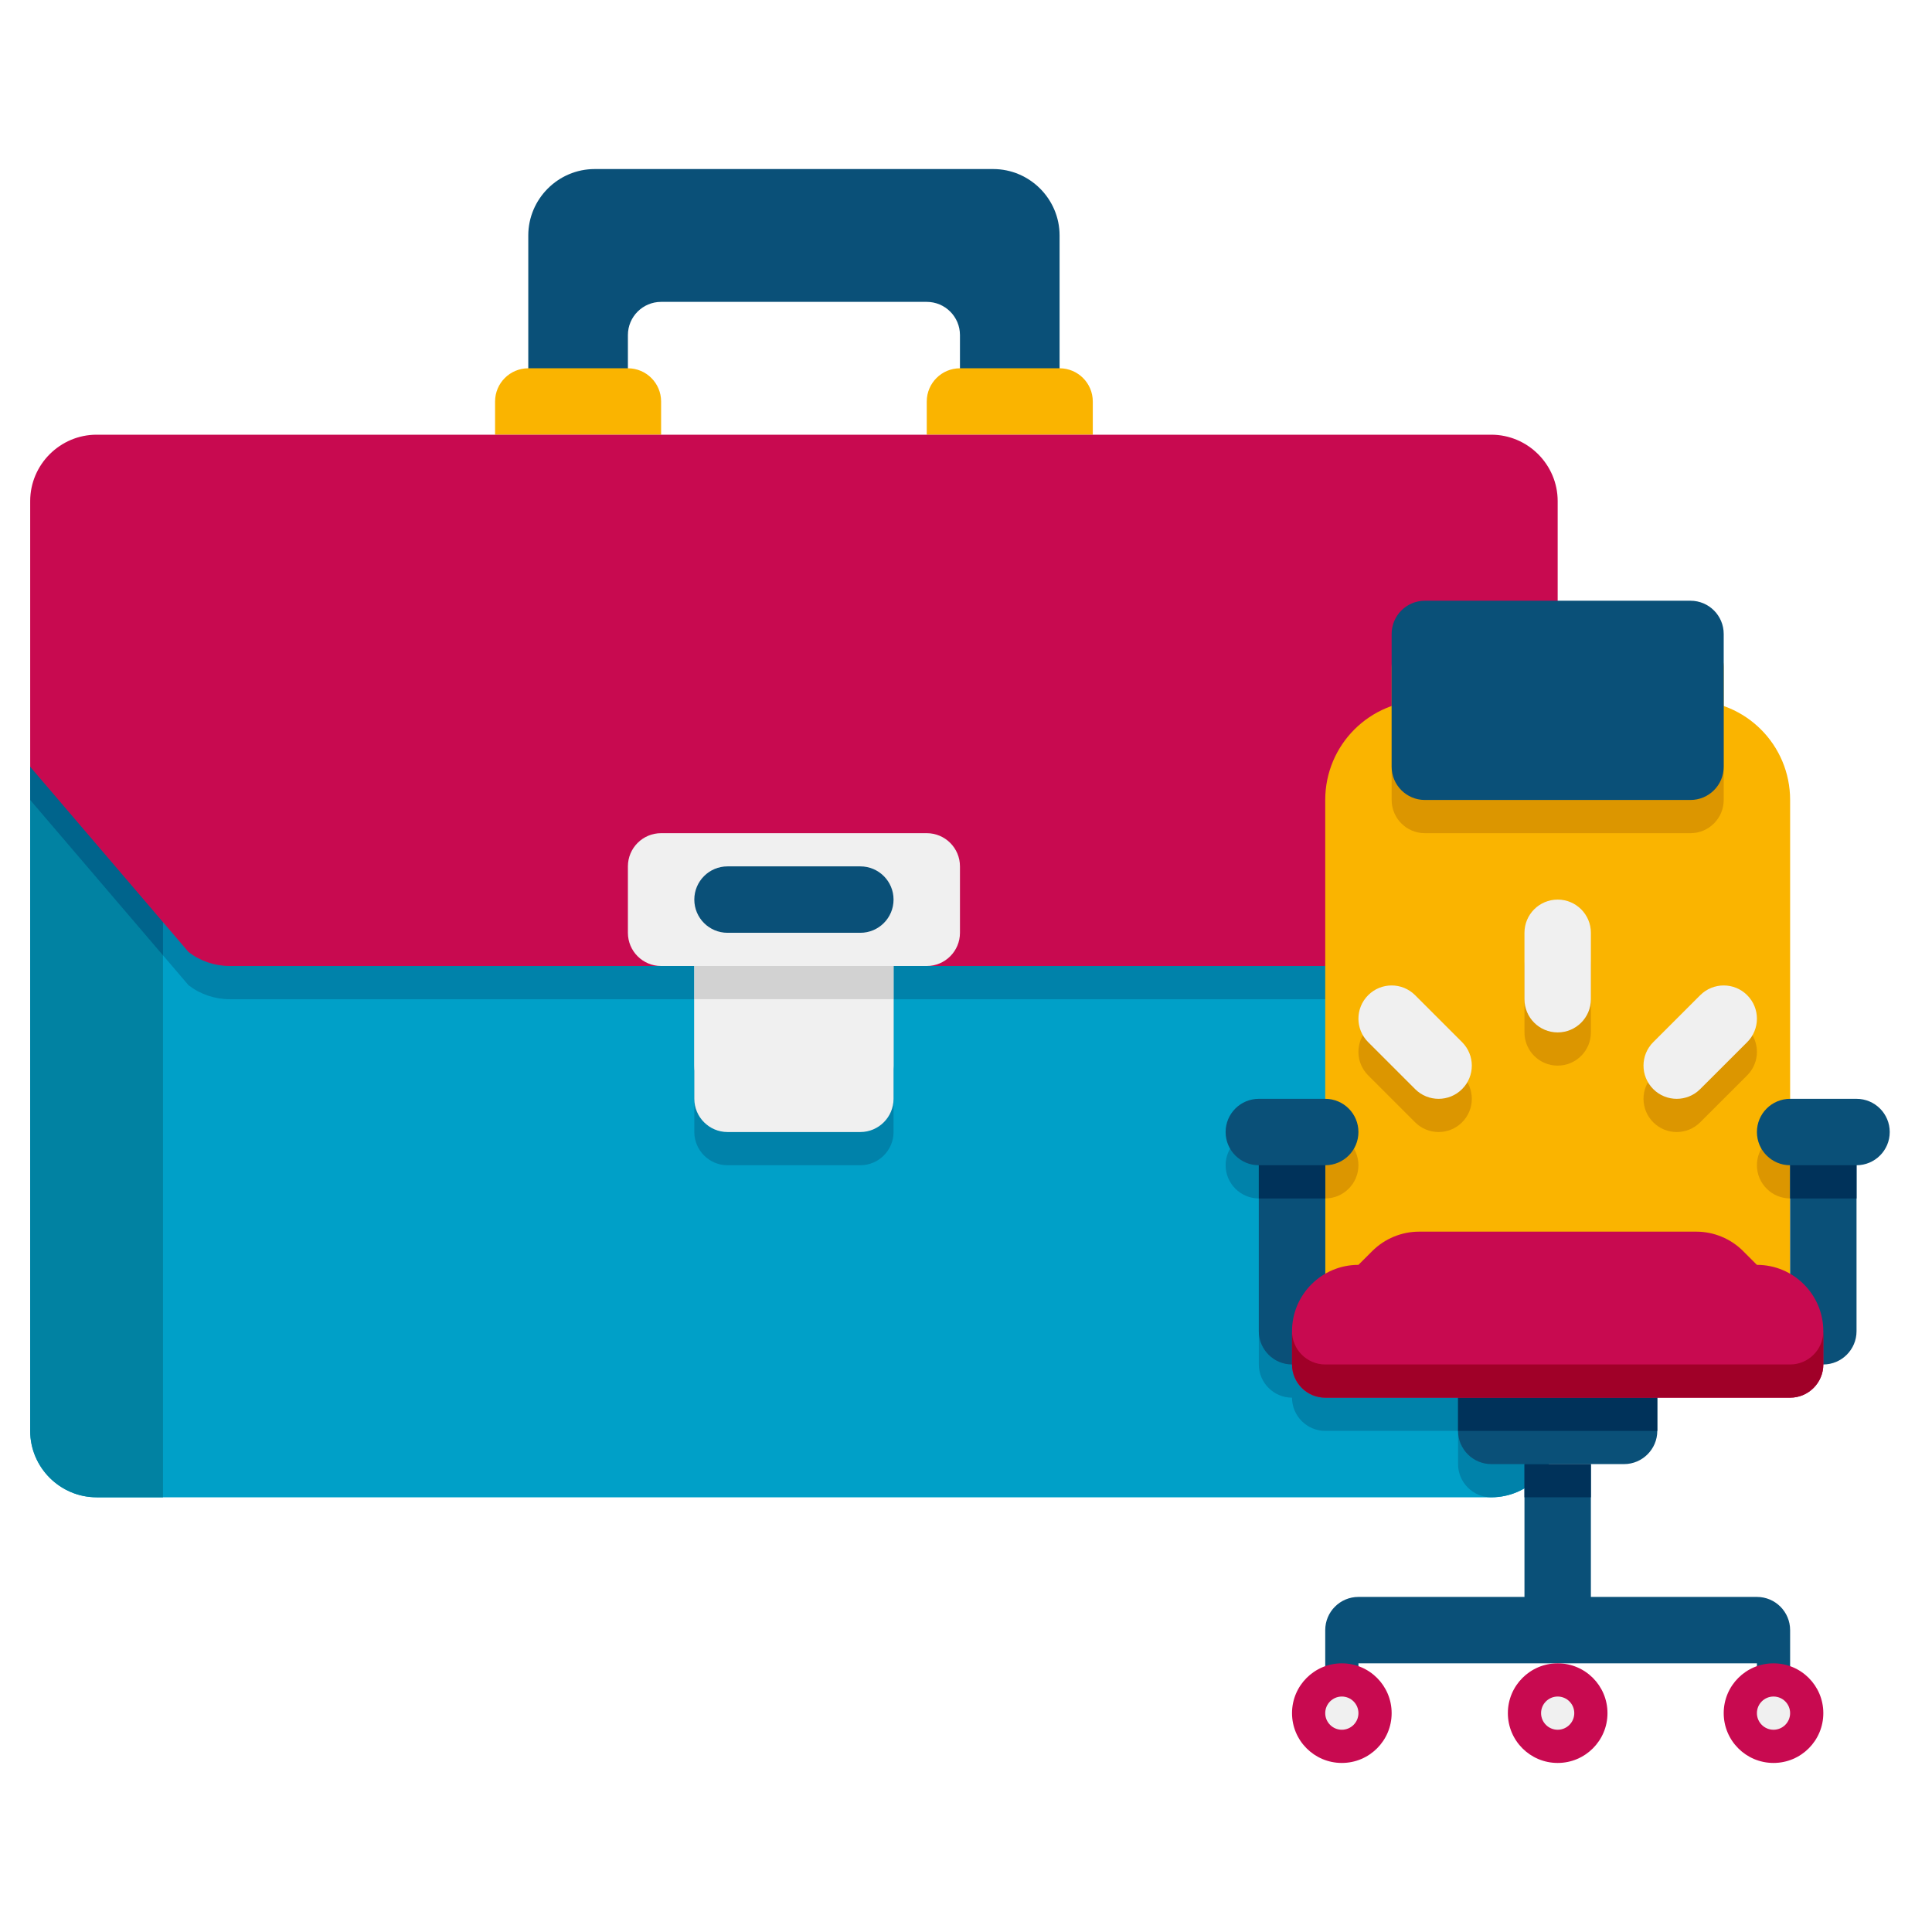<svg width="160" height="160" viewBox="0 0 160 160" fill="none" xmlns="http://www.w3.org/2000/svg">
<path d="M129 63.5V118.5C129 121.525 126.525 124 123.5 124H8C4.975 124 2.5 121.525 2.5 118.5V63.5H129Z" fill="#00A0C8"/>
<path d="M74 80V93.75C74 95.263 72.763 96.5 71.25 96.5H60.25C58.737 96.5 57.5 95.263 57.5 93.75V80H74Z" fill="#0082AA"/>
<path d="M74 82.75V91C74 92.513 72.763 93.75 71.25 93.75H60.25C58.737 93.75 57.5 92.513 57.5 91V82.75H74Z" fill="#F0F0F0"/>
<path d="M129 107.5V118.5C129 121.525 126.525 124 123.5 124C121.987 124 120.75 122.763 120.75 121.25V118.5H109.75C108.238 118.5 107 117.263 107 115.75C105.487 115.75 104.25 114.513 104.25 113V99.25C102.737 99.25 101.5 98.013 101.5 96.5C101.5 94.987 102.737 93.75 104.25 93.75H109.75C111.262 93.75 112.5 94.987 112.5 96.5C112.5 98.013 111.262 99.25 109.75 99.25V108.27C110.575 107.802 111.483 107.5 112.5 107.5H129Z" fill="#0082AA"/>
<path d="M129 63.5V66.25L115.882 81.595C114.92 82.338 113.71 82.75 112.5 82.75H19C17.79 82.75 16.58 82.338 15.617 81.595L2.5 66.25V63.5H129Z" fill="#0082AA"/>
<path d="M129 63.5V66.25L118 79.12V63.5H129Z" fill="#00648C"/>
<path d="M13.5 63.5V124H8C4.975 124 2.5 121.525 2.5 118.5V63.5H13.5Z" fill="#0182A2"/>
<path d="M13.5 63.5V79.12L2.5 66.25V63.5H13.5Z" fill="#00648C"/>
<path d="M87.75 19.5V33.25H79.5V27.75C79.5 26.232 78.268 25 76.75 25H54.75C53.232 25 52 26.232 52 27.75V33.25H43.75V19.5C43.75 16.475 46.225 14 49.25 14H82.25C85.275 14 87.75 16.475 87.75 19.5Z" fill="#0A5078"/>
<path d="M54.75 36H41V33.25C41 31.732 42.232 30.5 43.75 30.5H52C53.518 30.5 54.75 31.732 54.75 33.25V36Z" fill="#FAB400"/>
<path d="M90.5 36H76.75V33.25C76.75 31.732 77.982 30.5 79.5 30.5H87.75C89.268 30.5 90.5 31.732 90.5 33.25V36Z" fill="#FAB400"/>
<path d="M123.5 36C110.671 36 20.774 36 8 36C4.975 36 2.5 38.475 2.5 41.5V63.5L15.617 78.845C16.58 79.588 17.79 80 19 80H112.5C113.71 80 114.92 79.588 115.882 78.845L129 63.5V41.5C129 38.475 126.525 36 123.5 36Z" fill="#C80A50"/>
<path d="M74 80V88.25C74 89.763 72.763 91 71.25 91H60.25C58.737 91 57.5 89.763 57.5 88.25V80H74Z" fill="#F0F0F0"/>
<path d="M57.5 80H74V82.75H57.5V80Z" fill="#D2D2D2"/>
<path d="M76.75 80H54.75C53.232 80 52 78.768 52 77.25V71.75C52 70.232 53.232 69 54.75 69H76.75C78.268 69 79.5 70.232 79.5 71.75V77.25C79.5 78.768 78.268 80 76.75 80Z" fill="#F0F0F0"/>
<path d="M71.25 77.25H60.25C58.732 77.25 57.5 76.018 57.5 74.5C57.5 72.982 58.732 71.75 60.25 71.75H71.25C72.768 71.75 74 72.982 74 74.5C74 76.018 72.768 77.25 71.25 77.25Z" fill="#0A5078"/>
<path d="M148.25 66.25V110.25H109.75V66.25C109.75 61.685 113.435 58 118 58H140C144.565 58 148.25 61.685 148.25 66.25Z" fill="#FAB400"/>
<path d="M131.75 80V85.5C131.75 87.021 130.518 88.25 129 88.25C127.482 88.25 126.25 87.021 126.25 85.5V80C126.25 78.479 127.482 77.25 129 77.25C130.518 77.25 131.75 78.479 131.75 80Z" fill="#DC9600"/>
<path d="M144.694 89.056L140.803 92.944C139.728 94.019 137.987 94.019 136.915 92.944C135.839 91.869 135.839 90.131 136.915 89.056L140.806 85.167C141.881 84.092 143.622 84.092 144.694 85.167C145.77 86.243 145.77 87.981 144.694 89.056Z" fill="#DC9600"/>
<path d="M121.083 92.944C120.007 94.019 118.269 94.019 117.194 92.944L113.306 89.056C112.23 87.981 112.23 86.243 113.306 85.167C114.381 84.092 116.119 84.092 117.194 85.167L121.083 89.056C122.158 90.131 122.158 91.869 121.083 92.944Z" fill="#DC9600"/>
<path d="M131.75 77.25V82.75C131.75 84.271 130.518 85.5 129 85.5C127.482 85.5 126.25 84.271 126.25 82.75V77.25C126.25 75.729 127.482 74.5 129 74.5C130.518 74.5 131.75 75.729 131.75 77.25Z" fill="#F0F0F0"/>
<path d="M144.694 86.306L140.803 90.194C139.728 91.269 137.987 91.269 136.915 90.194C135.839 89.119 135.839 87.381 136.915 86.306L140.806 82.417C141.881 81.342 143.622 81.342 144.694 82.417C145.77 83.493 145.77 85.231 144.694 86.306Z" fill="#F0F0F0"/>
<path d="M121.083 90.194C120.007 91.269 118.269 91.269 117.194 90.194L113.306 86.306C112.23 85.231 112.23 83.493 113.306 82.417C114.381 81.342 116.119 81.342 117.194 82.417L121.083 86.306C122.158 87.381 122.158 89.119 121.083 90.194Z" fill="#F0F0F0"/>
<path d="M112.5 96.5C112.5 98.013 111.263 99.25 109.75 99.25V93.75C111.263 93.75 112.5 94.987 112.5 96.5Z" fill="#DC9600"/>
<path d="M148.25 93.75V99.25C146.737 99.25 145.5 98.013 145.5 96.5C145.5 94.987 146.737 93.75 148.25 93.75Z" fill="#DC9600"/>
<path d="M140 69H118C116.482 69 115.25 67.768 115.25 66.25V55.25C115.25 53.732 116.482 52.5 118 52.5H140C141.518 52.5 142.75 53.732 142.75 55.25V66.25C142.75 67.768 141.518 69 140 69Z" fill="#DC9600"/>
<path d="M140 66.25H118C116.482 66.25 115.25 65.018 115.25 63.5V52.5C115.25 50.982 116.482 49.75 118 49.75H140C141.518 49.75 142.75 50.982 142.75 52.5V63.5C142.75 65.018 141.518 66.25 140 66.25Z" fill="#0A5078"/>
<path d="M137.25 113V118.5C137.25 120.012 136.012 121.25 134.5 121.25H123.5C121.987 121.25 120.75 120.012 120.75 118.5V113H137.25Z" fill="#0A5078"/>
<path d="M120.75 113H137.25V118.5H120.75V113Z" fill="#00325A"/>
<path d="M109.75 96.5V110.25C109.75 111.763 108.512 113 107 113C105.487 113 104.25 111.763 104.25 110.25V96.5C104.25 94.987 105.487 93.75 107 93.75C108.512 93.75 109.75 94.987 109.75 96.5Z" fill="#0A5078"/>
<path d="M153.75 96.5V110.25C153.75 111.763 152.512 113 151 113C149.487 113 148.25 111.763 148.25 110.25V96.5C148.25 94.987 149.487 93.75 151 93.75C152.512 93.75 153.75 94.987 153.75 96.5Z" fill="#0A5078"/>
<path d="M109.75 96.5V99.25H104.25V96.5C104.25 94.987 105.487 93.75 107 93.75C108.512 93.75 109.75 94.987 109.75 96.5Z" fill="#00325A"/>
<path d="M153.75 96.5V99.25H148.25V96.5C148.25 94.987 149.487 93.75 151 93.75C152.512 93.75 153.75 94.987 153.75 96.5Z" fill="#00325A"/>
<path d="M109.75 96.5H104.25C102.732 96.5 101.5 95.268 101.5 93.75C101.5 92.232 102.732 91 104.25 91H109.75C111.268 91 112.5 92.232 112.5 93.75C112.5 95.268 111.268 96.5 109.75 96.5Z" fill="#0A5078"/>
<path d="M153.75 96.5H148.25C146.732 96.5 145.5 95.268 145.5 93.75C145.5 92.232 146.732 91 148.25 91H153.75C155.268 91 156.5 92.232 156.5 93.75C156.5 95.268 155.268 96.5 153.75 96.5Z" fill="#0A5078"/>
<path d="M126.25 121.25H131.75V135H126.25V121.25Z" fill="#0A5078"/>
<path d="M126.25 121.25H131.75V124H126.25V121.25Z" fill="#00325A"/>
<path d="M112.5 132.25C110.982 132.25 109.75 133.482 109.75 135V140.5H112.5V137.75H145.5V140.5H148.25V135C148.25 133.482 147.018 132.25 145.5 132.25H112.5Z" fill="#0A5078"/>
<path d="M111.125 146C113.403 146 115.25 144.153 115.25 141.875C115.25 139.597 113.403 137.75 111.125 137.75C108.847 137.75 107 139.597 107 141.875C107 144.153 108.847 146 111.125 146Z" fill="#C80A50"/>
<path d="M111.125 143.25C111.884 143.25 112.5 142.634 112.5 141.875C112.5 141.116 111.884 140.5 111.125 140.5C110.366 140.5 109.75 141.116 109.75 141.875C109.75 142.634 110.366 143.25 111.125 143.25Z" fill="#F0F0F0"/>
<path d="M146.875 146C149.153 146 151 144.153 151 141.875C151 139.597 149.153 137.75 146.875 137.75C144.597 137.75 142.75 139.597 142.75 141.875C142.75 144.153 144.597 146 146.875 146Z" fill="#C80A50"/>
<path d="M146.875 143.25C147.634 143.25 148.25 142.634 148.25 141.875C148.25 141.116 147.634 140.5 146.875 140.5C146.116 140.5 145.5 141.116 145.5 141.875C145.5 142.634 146.116 143.25 146.875 143.25Z" fill="#F0F0F0"/>
<path d="M129 146C131.278 146 133.125 144.153 133.125 141.875C133.125 139.597 131.278 137.75 129 137.75C126.722 137.75 124.875 139.597 124.875 141.875C124.875 144.153 126.722 146 129 146Z" fill="#C80A50"/>
<path d="M129 143.25C129.759 143.25 130.375 142.634 130.375 141.875C130.375 141.116 129.759 140.5 129 140.5C128.241 140.5 127.625 141.116 127.625 141.875C127.625 142.634 128.241 143.25 129 143.25Z" fill="#F0F0F0"/>
<path d="M145.5 104.75L144.361 103.611C143.33 102.58 141.931 102 140.473 102H117.53C116.072 102 114.673 102.58 113.641 103.611L112.5 104.75C109.461 104.75 107 107.211 107 110.25V113C107 114.518 108.232 115.75 109.75 115.75H148.25C149.768 115.75 151 114.518 151 113V110.25C151 107.211 148.539 104.75 145.5 104.75Z" fill="#C80A50"/>
<path d="M151 110.25V113C151 114.512 149.763 115.75 148.25 115.75H109.75C108.237 115.75 107 114.512 107 113V110.25C107 111.763 108.237 113 109.75 113H148.25C149.763 113 151 111.763 151 110.25Z" fill="#A00028"/>
</svg>
